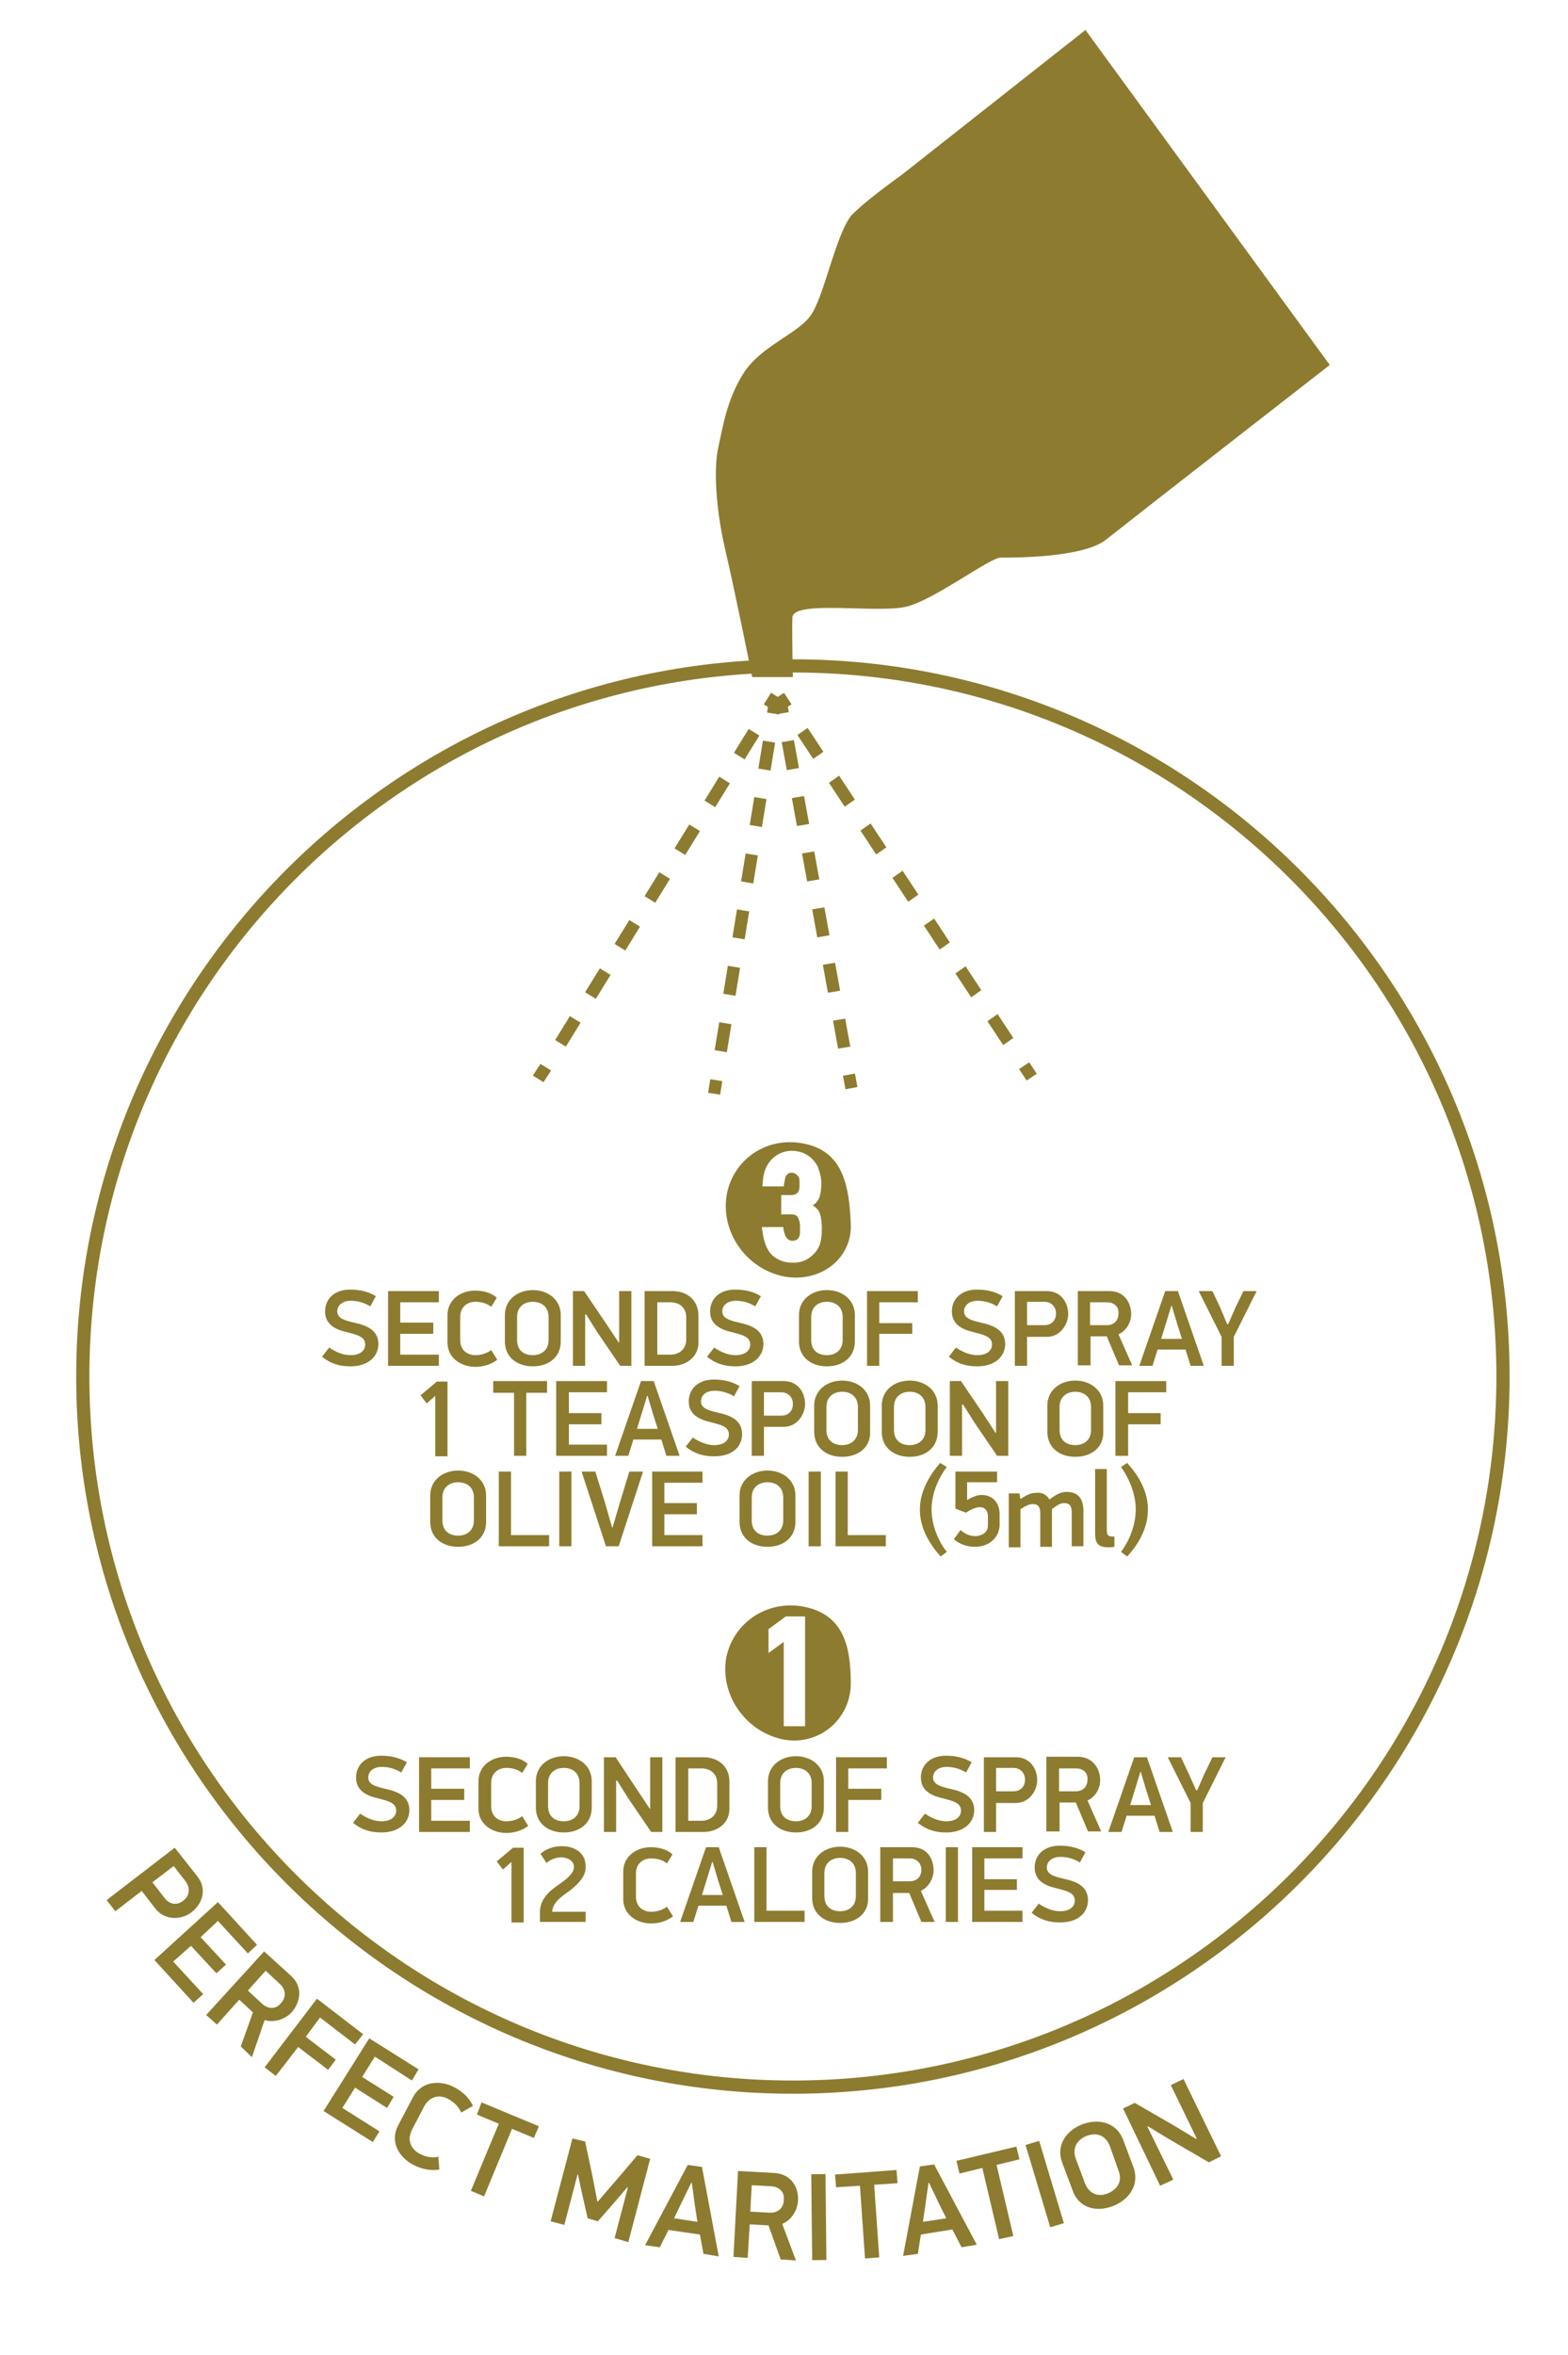 <?xml version="1.0" encoding="utf-8"?>
<!-- Generator: Adobe Illustrator 22.0.0, SVG Export Plug-In . SVG Version: 6.00 Build 0)  -->
<svg version="1.1" id="Layer_1" xmlns="http://www.w3.org/2000/svg" xmlns:xlink="http://www.w3.org/1999/xlink" x="0px" y="0px"
	 viewBox="0 0 308.7 463.3" style="enable-background:new 0 0 308.7 463.3;" xml:space="preserve">
<style type="text/css">
	.st0{fill:#8D7B2F;}
</style>
<g>
	
		<rect x="150.8" y="136.9" transform="matrix(0.53 -0.848 0.848 0.53 -45.642 193.892)" class="st0" width="2.7" height="2.4"/>
</g>
<g>
	<path class="st0" d="M111.4,205.9l-2.1-1.3l2.9-4.7l2.1,1.3L111.4,205.9z M117.3,196.5l-2.1-1.3l2.9-4.7l2.1,1.3L117.3,196.5z
		 M123.1,187l-2.1-1.3l2.9-4.7l2.1,1.3L123.1,187z M129,177.6l-2.1-1.3l2.9-4.7l2.1,1.3L129,177.6z M134.9,168.2l-2.1-1.3l2.9-4.7
		l2.1,1.3L134.9,168.2z M140.8,158.8l-2.1-1.3l2.9-4.7l2.1,1.3L140.8,158.8z M146.6,149.4l-2.1-1.3l2.9-4.7l2.1,1.3L146.6,149.4z"/>
</g>
<g>
	<polygon class="st0" points="107,212.9 104.9,211.6 106.4,209.3 108.5,210.6 	"/>
</g>
<g>
	
		<rect x="151.1" y="137.7" transform="matrix(0.153 -0.988 0.988 0.153 -8.146 268.399)" class="st0" width="2.8" height="2.4"/>
</g>
<g>
	<path class="st0" d="M143.1,207l-2.4-0.4l0.9-5.5l2.4,0.4L143.1,207z M144.8,195.9l-2.4-0.4l0.9-5.5l2.4,0.4L144.8,195.9z
		 M146.6,184.8l-2.4-0.4l0.9-5.5l2.4,0.4L146.6,184.8z M148.3,173.8l-2.4-0.4l0.9-5.5l2.4,0.4L148.3,173.8z M150,162.7l-2.4-0.4
		l0.9-5.5l2.4,0.4L150,162.7z M151.7,151.6l-2.4-0.4l0.9-5.5l2.4,0.4L151.7,151.6z"/>
</g>
<g>
	
		<rect x="139.4" y="212.5" transform="matrix(0.154 -0.988 0.988 0.154 -92.005 319.987)" class="st0" width="2.7" height="2.4"/>
</g>
<g>
	<polygon class="st0" points="152.9,140.5 152.4,137.8 154.8,137.4 155.3,140.1 	"/>
</g>
<g>
	<path class="st0" d="M165,206.3l-1-5.5l2.4-0.4l1,5.5L165,206.3z M163,195.3l-1-5.5l2.4-0.4l1,5.5L163,195.3z M160.9,184.4l-1-5.5
		l2.4-0.4l1,5.5L160.9,184.4z M158.9,173.4l-1-5.5l2.4-0.4l1,5.5L158.9,173.4z M156.9,162.5l-1-5.5l2.4-0.4l1,5.5L156.9,162.5z
		 M154.9,151.5l-1-5.5l2.4-0.4l1,5.5L154.9,151.5z"/>
</g>
<g>
	
		<rect x="166.2" y="211.5" transform="matrix(0.983 -0.182 0.182 0.983 -35.909 33.976)" class="st0" width="2.4" height="2.7"/>
</g>
<g>
	
		<rect x="152.9" y="136.8" transform="matrix(0.833 -0.553 0.553 0.833 -50.672 108.226)" class="st0" width="2.4" height="2.7"/>
</g>
<g>
	<path class="st0" d="M197.5,205.6l-3.1-4.7l2-1.4l3.1,4.7L197.5,205.6z M191.2,196.2l-3.1-4.7l2-1.4l3.1,4.7L191.2,196.2z
		 M185,186.8l-3.1-4.7l2-1.4l3.1,4.7L185,186.8z M178.8,177.4l-3.1-4.7l2-1.4l3.1,4.7L178.8,177.4z M172.5,168.1l-3.1-4.7l2-1.4
		l3.1,4.7L172.5,168.1z M166.3,158.7l-3.1-4.7l2-1.4l3.1,4.7L166.3,158.7z M160.1,149.3l-3.1-4.7l2-1.4l3.1,4.7L160.1,149.3z"/>
</g>
<g>
	
		<rect x="201.1" y="209.3" transform="matrix(0.833 -0.554 0.554 0.833 -82.842 147.381)" class="st0" width="2.4" height="2.7"/>
</g>
<g>
	<g>
		<path class="st0" d="M213.7,5.9l-36.3,28.6c0,0-7.2,5.1-9.9,8c-3.2,4.4-5.3,16.1-8,19.7c-2.7,3.6-9.7,5.9-13.1,11.2
			c-3.4,5.3-4.2,11.2-5,14.7c-0.8,3.5-0.7,11.1,1.4,20.1c2.1,9.1,5.3,25,5.3,25h8c0,0-0.2-8-0.1-11.7c0.1-3.6,17.2-0.7,22.6-2.2
			c5.5-1.4,16.1-9.5,18.4-9.6c2.2,0,16.1,0.1,20.7-3.5c9-7.1,43.2-33.7,43.2-33.7l0.9-0.7L213.7,5.9z"/>
	</g>
	<g>
		<path class="st0" d="M158.8,225.1c7.3,1.7,8.4,8.5,8.7,15.7c0.3,7.1-6.5,11.9-13.7,10.2c-7.3-1.8-12-9-10.7-16.1
			C144.5,227.7,151.5,223.3,158.8,225.1 M160.4,246.5c1-1.1,1.4-2.4,1.4-4.8c0-1.1-0.1-2.1-0.4-3c-0.2-0.6-0.7-1.1-1.4-1.6
			c0.7-0.3,1.2-1.1,1.4-1.8c0.2-0.7,0.3-1.5,0.3-2.5c0-1-0.2-1.9-0.5-2.7c-0.3-1-0.8-1.6-1.4-2.2c-0.5-0.5-1.1-0.8-1.7-1.1
			c-0.6-0.2-1.3-0.4-2.2-0.4c-2.7,0-4.9,1.9-5.5,4.5c-0.2,0.8-0.2,1.6-0.3,2.5h4.2c0-0.3,0.3-1.6,0.3-1.8c0.3-0.6,0.7-0.9,1.2-0.9
			c0.7,0,1.1,0.4,1.4,0.8c0.1,0.1,0.2,0.5,0.2,0.9v0.6v0.4c0,1.1-0.5,1.7-1.7,1.7h-1.9v3.8h2c0.9,0,1.3,0.4,1.5,1.1
			c0.1,0.3,0.2,0.7,0.2,1.2v1.2c0,1.2-0.6,1.7-1.5,1.7c-1.4,0-1.7-1.8-1.8-2.7h-4.2c0.2,1.9,0.6,4.3,2.2,5.7
			c1.1,0.9,2.4,1.3,3.7,1.3C157.9,248.5,159.3,247.7,160.4,246.5"/>
	</g>
	<g>
		<path class="st0" d="M158.8,316.2c7.3,1.7,8.7,7.8,8.7,15c0,7.1-6.5,12.6-13.8,10.9c-7.3-1.8-12-9-10.7-16.1
			C144.5,318.9,151.5,314.5,158.8,316.2 M158.5,339.6V318h-3.8l-3.4,2.5v4.7l3-2.2v16.6H158.5z"/>
	</g>
	<g>
		<path class="st0" d="M69,268.8c-2.1,0-3.9-0.5-5.6-1.9l1.4-1.8c1.3,0.9,2.8,1.5,4.2,1.5c1.9,0,2.9-0.9,2.9-2.1
			c0-1.6-1.7-1.9-3.5-2.4c-2.3-0.5-4.4-1.5-4.4-4.1c0-2.5,1.9-4.3,4.9-4.3c1.7,0,3.5,0.3,5.1,1.3l-1.1,2c-1.3-0.8-2.6-1.1-3.9-1.1
			c-1.3,0-2.6,0.7-2.6,2.1c0,1.4,1.6,1.8,3.3,2.2c2.8,0.6,4.8,1.6,4.8,4.3C74.4,267.2,72.1,268.8,69,268.8"/>
	</g>
	<g>
		<polygon class="st0" points="76.4,254 86.4,254 86.4,256.2 78.8,256.2 78.8,260.2 85.3,260.2 85.3,262.4 78.8,262.4 78.8,266.5 
			86.4,266.5 86.4,268.7 76.4,268.7 		"/>
	</g>
	<g>
		<path class="st0" d="M96.7,257.1c-0.8-0.7-2-1-3.1-1c-1.5,0-3,0.9-3,3v4.5c0,2.2,1.6,3,3,3c1,0,2.2-0.3,3.1-1l1.2,1.9
			c-1,0.8-2.6,1.4-4.3,1.4c-2.8,0-5.5-1.7-5.5-4.8v-5.4c0-3,2.6-4.8,5.4-4.8c1.6,0,3.2,0.4,4.3,1.4L96.7,257.1z"/>
	</g>
	<g>
		<path class="st0" d="M104.9,268.8c-3.1,0-5.5-1.8-5.5-4.9v-5.2c0-3,2.5-4.9,5.5-4.9c3,0,5.5,1.9,5.5,4.9v5.2
			C110.4,267,108,268.8,104.9,268.8 M108,259.1c0-2.1-1.5-3-3.1-3c-1.6,0-3.1,0.9-3.1,3v4.5c0,2.2,1.5,3,3.1,3c1.6,0,3.1-0.9,3.1-3
			V259.1z"/>
	</g>
	<g>
		<polygon class="st0" points="115.2,258.6 115.2,268.7 112.8,268.7 112.8,254 115,254 119.4,260.5 121.8,264.1 121.9,264.1 
			121.9,254 124.3,254 124.3,268.7 122.1,268.7 117.6,262.1 115.4,258.6 		"/>
	</g>
	<g>
		<path class="st0" d="M132.4,268.7h-5.5V254h5.5c2.8,0,5.1,1.7,5.1,4.8v5.2C137.6,266.9,135.1,268.7,132.4,268.7 M135.1,259.2
			c0-2.2-1.6-3-3.1-3h-2.6v10.3h2.6c1.4,0,3.1-0.8,3.1-3V259.2z"/>
	</g>
	<g>
		<path class="st0" d="M144.8,268.8c-2.1,0-3.9-0.5-5.6-1.9l1.4-1.8c1.3,0.9,2.8,1.5,4.2,1.5c1.9,0,2.9-0.9,2.9-2.1
			c0-1.6-1.7-1.9-3.5-2.4c-2.3-0.5-4.4-1.5-4.4-4.1c0-2.5,1.9-4.3,4.9-4.3c1.7,0,3.5,0.3,5.1,1.3l-1.1,2c-1.3-0.8-2.6-1.1-3.9-1.1
			c-1.3,0-2.6,0.7-2.6,2.1c0,1.4,1.6,1.8,3.3,2.2c2.8,0.6,4.8,1.6,4.8,4.3C150.2,267.2,147.9,268.8,144.8,268.8"/>
	</g>
	<g>
		<path class="st0" d="M162.8,268.8c-3.1,0-5.5-1.8-5.5-4.9v-5.2c0-3,2.5-4.9,5.5-4.9c3,0,5.5,1.9,5.5,4.9v5.2
			C168.3,267,165.9,268.8,162.8,268.8 M165.9,259.1c0-2.1-1.5-3-3.1-3c-1.6,0-3.1,0.9-3.1,3v4.5c0,2.2,1.5,3,3.1,3
			c1.6,0,3.1-0.9,3.1-3V259.1z"/>
	</g>
	<g>
		<polygon class="st0" points="173.1,260.3 179.6,260.3 179.6,262.4 173.1,262.4 173.1,268.7 170.7,268.7 170.7,254 180.7,254 
			180.7,256.2 173.1,256.2 		"/>
	</g>
	<g>
		<path class="st0" d="M192.4,268.8c-2.1,0-3.9-0.5-5.6-1.9l1.4-1.8c1.3,0.9,2.8,1.5,4.2,1.5c1.9,0,2.9-0.9,2.9-2.1
			c0-1.6-1.7-1.9-3.5-2.4c-2.3-0.5-4.4-1.5-4.4-4.1c0-2.5,1.9-4.3,4.9-4.3c1.7,0,3.5,0.3,5.1,1.3l-1.1,2c-1.3-0.8-2.6-1.1-3.9-1.1
			c-1.3,0-2.6,0.7-2.6,2.1c0,1.4,1.6,1.8,3.3,2.2c2.8,0.6,4.8,1.6,4.8,4.3C197.8,267.2,195.5,268.8,192.4,268.8"/>
	</g>
	<g>
		<path class="st0" d="M206.1,254c2.9,0,4.2,2.4,4.2,4.5c0,2.1-1.6,4.5-4.2,4.5h-3.9v5.7h-2.4V254H206.1z M202.2,260.7h3.4
			c1.4,0,2.3-0.9,2.3-2.3c0-1.3-0.9-2.3-2.3-2.3h-3.4V260.7z"/>
	</g>
	<g>
		<path class="st0" d="M222.7,258.5c0,1.6-0.9,3.3-2.5,4l2.7,6.1h-2.6l-2.4-5.7h-3.2v5.7h-2.5V254h6.3
			C221.4,254,222.7,256.4,222.7,258.5 M217.9,256.2h-3.3v4.5h3.3c1.4,0,2.3-0.9,2.3-2.3C220.3,257.1,219.4,256.2,217.9,256.2"/>
	</g>
	<g>
		<path class="st0" d="M233.4,265.5h-5.5l-1,3.2h-2.6l5.1-14.7h2.5l5.1,14.7h-2.6L233.4,265.5z M228.6,263.4h4.1l-0.9-2.8l-1.1-3.7
			h-0.1l-1.1,3.6L228.6,263.4z"/>
	</g>
	<g>
		<polygon class="st0" points="241.8,260.5 243.2,257.3 244.8,254 247.4,254 242.9,263 242.9,268.7 240.5,268.7 240.5,263 236,254 
			238.7,254 240.3,257.4 241.6,260.5 		"/>
	</g>
	<g>
		<path class="st0" d="M85.7,286.4v-11.8l-1.7,1.5l-1.2-1.6c0.7-0.6,2.5-2.1,3.2-2.7h2.1v14.7H85.7z"/>
	</g>
	<g>
		<polygon class="st0" points="103.6,274 103.6,286.4 101.2,286.4 101.2,274 97.1,274 97.1,271.7 107.7,271.7 107.7,274 		"/>
	</g>
	<g>
		<polygon class="st0" points="109.5,271.7 119.5,271.7 119.5,273.9 112,273.9 112,278 118.4,278 118.4,280.2 112,280.2 112,284.2 
			119.5,284.2 119.5,286.4 109.5,286.4 		"/>
	</g>
	<g>
		<path class="st0" d="M130.2,283.2h-5.5l-1,3.2h-2.6l5.1-14.7h2.5l5.1,14.7h-2.6L130.2,283.2z M125.4,281.1h4.1l-0.9-2.8l-1.1-3.7
			h-0.1l-1.1,3.6L125.4,281.1z"/>
	</g>
	<g>
		<path class="st0" d="M140.6,286.5c-2.1,0-3.9-0.5-5.6-1.9l1.4-1.8c1.3,0.9,2.8,1.5,4.2,1.5c1.9,0,2.9-0.9,2.9-2.1
			c0-1.6-1.7-1.9-3.5-2.4c-2.3-0.5-4.4-1.5-4.4-4.1c0-2.5,1.9-4.3,4.9-4.3c1.7,0,3.5,0.3,5.1,1.3l-1.1,2c-1.3-0.8-2.6-1.1-3.9-1.1
			c-1.3,0-2.6,0.7-2.6,2.1c0,1.4,1.6,1.8,3.3,2.2c2.8,0.6,4.8,1.6,4.8,4.3C146,285,143.8,286.5,140.6,286.5"/>
	</g>
	<g>
		<path class="st0" d="M154.3,271.7c2.9,0,4.2,2.4,4.2,4.5c0,2.1-1.6,4.5-4.2,4.5h-3.9v5.7H148v-14.7H154.3z M150.4,278.5h3.4
			c1.4,0,2.3-0.9,2.3-2.3c0-1.3-0.9-2.3-2.3-2.3h-3.4V278.5z"/>
	</g>
	<g>
		<path class="st0" d="M165.8,286.6c-3.1,0-5.5-1.8-5.5-4.9v-5.2c0-3,2.5-4.9,5.5-4.9c3,0,5.5,1.9,5.5,4.9v5.2
			C171.4,284.8,168.9,286.6,165.8,286.6 M168.9,276.8c0-2.1-1.5-3-3.1-3c-1.6,0-3.1,0.9-3.1,3v4.5c0,2.2,1.5,3,3.1,3
			c1.6,0,3.1-0.9,3.1-3V276.8z"/>
	</g>
	<g>
		<path class="st0" d="M179.1,286.6c-3.1,0-5.5-1.8-5.5-4.9v-5.2c0-3,2.5-4.9,5.5-4.9c3,0,5.5,1.9,5.5,4.9v5.2
			C184.6,284.8,182.2,286.6,179.1,286.6 M182.2,276.8c0-2.1-1.5-3-3.1-3c-1.6,0-3.1,0.9-3.1,3v4.5c0,2.2,1.5,3,3.1,3
			c1.6,0,3.1-0.9,3.1-3V276.8z"/>
	</g>
	<g>
		<polygon class="st0" points="189.4,276.3 189.4,286.4 187,286.4 187,271.7 189.2,271.7 193.6,278.2 196,281.9 196.1,281.9 
			196.1,271.7 198.5,271.7 198.5,286.4 196.3,286.4 191.8,279.8 189.6,276.3 		"/>
	</g>
	<g>
		<path class="st0" d="M211.7,286.6c-3.1,0-5.5-1.8-5.5-4.9v-5.2c0-3,2.5-4.9,5.5-4.9c3,0,5.5,1.9,5.5,4.9v5.2
			C217.3,284.8,214.8,286.6,211.7,286.6 M214.8,276.8c0-2.1-1.5-3-3.1-3c-1.6,0-3.1,0.9-3.1,3v4.5c0,2.2,1.5,3,3.1,3
			c1.6,0,3.1-0.9,3.1-3V276.8z"/>
	</g>
	<g>
		<polygon class="st0" points="222.1,278 228.5,278 228.5,280.2 222.1,280.2 222.1,286.4 219.6,286.4 219.6,271.7 229.6,271.7 
			229.6,273.9 222.1,273.9 		"/>
	</g>
	<g>
		<path class="st0" d="M90.2,304.3c-3.1,0-5.5-1.8-5.5-4.9v-5.2c0-3,2.5-4.9,5.5-4.9c3,0,5.5,1.9,5.5,4.9v5.2
			C95.7,302.5,93.3,304.3,90.2,304.3 M93.3,294.6c0-2.1-1.5-3-3.1-3c-1.6,0-3.1,0.9-3.1,3v4.5c0,2.2,1.5,3,3.1,3
			c1.6,0,3.1-0.9,3.1-3V294.6z"/>
	</g>
	<g>
		<polygon class="st0" points="98.2,304.2 98.2,289.5 100.6,289.5 100.6,302 108.1,302 108.1,304.2 		"/>
	</g>
	<g>
		<rect x="110.1" y="289.5" class="st0" width="2.4" height="14.7"/>
	</g>
	<g>
		<polygon class="st0" points="120.6,300.5 122.1,295.4 123.9,289.5 126.6,289.5 121.8,304.2 119.3,304.2 114.5,289.5 117.2,289.5 
			119.1,295.6 120.5,300.5 		"/>
	</g>
	<g>
		<polygon class="st0" points="128.4,289.5 138.3,289.5 138.3,291.7 130.8,291.7 130.8,295.7 137.2,295.7 137.2,297.9 130.8,297.9 
			130.8,302 138.3,302 138.3,304.2 128.4,304.2 		"/>
	</g>
	<g>
		<path class="st0" d="M151.1,304.3c-3.1,0-5.5-1.8-5.5-4.9v-5.2c0-3,2.5-4.9,5.5-4.9c3,0,5.5,1.9,5.5,4.9v5.2
			C156.6,302.5,154.2,304.3,151.1,304.3 M154.2,294.6c0-2.1-1.5-3-3.1-3c-1.6,0-3.1,0.9-3.1,3v4.5c0,2.2,1.5,3,3.1,3
			c1.6,0,3.1-0.9,3.1-3V294.6z"/>
	</g>
	<g>
		<rect x="159.2" y="289.5" class="st0" width="2.4" height="14.7"/>
	</g>
	<g>
		<polygon class="st0" points="164.5,304.2 164.5,289.5 166.9,289.5 166.9,302 174.4,302 174.4,304.2 		"/>
	</g>
	<g>
		<path class="st0" d="M185.2,306.2c-2.2-2.4-4.1-5.6-4.1-9.2c0-3.6,1.9-6.8,4-9.2l1.3,0.8c-1.9,2.5-3,5.6-3,8.3c0,3,1.2,6.1,3,8.4
			L185.2,306.2z"/>
	</g>
	<g>
		<path class="st0" d="M192,304.3c-1.8,0-3.2-0.6-4.2-1.5l1.3-1.8c0.9,0.8,1.9,1.2,2.9,1.2c0.8,0,2.5-0.4,2.5-2.1v-1.8
			c0-1.2-0.7-1.8-1.6-1.8c-0.9,0-2.2,0.7-2.7,1.1l-2.1-0.8v-7.3h8.2v2.1h-5.9v3.5c1-0.6,2-1,2.8-1c2.3,0,3.6,1.6,3.6,3.8v2.3
			C196.6,302.8,194.4,304.3,192,304.3"/>
	</g>
	<g>
		<path class="st0" d="M206.6,295c1.7-1.3,2.6-1.5,3.4-1.5c2.2,0,3.3,1.3,3.3,3.7v7H211v-6.7c0-1.3-0.5-1.8-1.5-1.8
			c-0.7,0-1.4,0.4-2.4,1.2c0,0.3,0,0.5,0,0.9v6.5h-2.3v-6.7c0-1.3-0.6-1.7-1.4-1.7c-0.8,0-1.4,0.3-2.5,1v7.5h-2.3v-10.6h2.1l0.2,1.1
			c1.5-1,2.3-1.2,3-1.2C205.2,293.5,206.1,294.1,206.6,295"/>
	</g>
	<g>
		<path class="st0" d="M217.9,301.1c0,1,0.3,1.2,1.5,1.2l0,2c-0.4,0.1-0.8,0.1-1.2,0.1c-2.3,0-2.6-1.1-2.6-2.9v-12.5h2.3V301.1z"/>
	</g>
	<g>
		<path class="st0" d="M221.9,306.2l-1.2-0.9c1.8-2.4,2.9-5.5,2.9-8.4c0-2.7-1.1-5.8-2.9-8.3l1.2-0.8c2.2,2.4,4.1,5.5,4.1,9.2
			C226,300.6,224.1,303.9,221.9,306.2"/>
	</g>
	<g>
		<path class="st0" d="M75.1,360.5c-2.1,0-3.9-0.5-5.6-1.9l1.4-1.8c1.3,0.9,2.8,1.5,4.2,1.5c1.9,0,2.9-0.9,2.9-2.1
			c0-1.6-1.7-1.9-3.5-2.4c-2.3-0.5-4.4-1.5-4.4-4.1c0-2.5,1.9-4.3,4.9-4.3c1.7,0,3.5,0.3,5.1,1.3l-1.1,2c-1.3-0.8-2.6-1.1-3.9-1.1
			c-1.3,0-2.6,0.7-2.6,2.1c0,1.4,1.6,1.8,3.3,2.2c2.8,0.6,4.8,1.6,4.8,4.3C80.5,358.9,78.2,360.5,75.1,360.5"/>
	</g>
	<g>
		<polygon class="st0" points="82.5,345.7 92.5,345.7 92.5,347.9 84.9,347.9 84.9,351.9 91.4,351.9 91.4,354.1 84.9,354.1 
			84.9,358.2 92.5,358.2 92.5,360.4 82.5,360.4 		"/>
	</g>
	<g>
		<path class="st0" d="M102.8,348.8c-0.8-0.7-2-1-3.1-1c-1.5,0-3,0.9-3,3v4.5c0,2.2,1.6,3,3,3c1,0,2.2-0.3,3.1-1l1.2,1.9
			c-1,0.8-2.6,1.4-4.3,1.4c-2.8,0-5.5-1.7-5.5-4.8v-5.4c0-3,2.6-4.8,5.4-4.8c1.6,0,3.2,0.4,4.3,1.4L102.8,348.8z"/>
	</g>
	<g>
		<path class="st0" d="M111,360.5c-3.1,0-5.5-1.8-5.5-4.9v-5.2c0-3,2.5-4.9,5.5-4.9c3,0,5.5,1.9,5.5,4.9v5.2
			C116.5,358.7,114.1,360.5,111,360.5 M114.1,350.8c0-2.1-1.5-3-3.1-3c-1.6,0-3.1,0.9-3.1,3v4.5c0,2.2,1.5,3,3.1,3
			c1.6,0,3.1-0.9,3.1-3V350.8z"/>
	</g>
	<g>
		<polygon class="st0" points="121.3,350.3 121.3,360.4 118.9,360.4 118.9,345.7 121.2,345.7 125.5,352.2 127.9,355.8 128,355.8 
			128,345.7 130.4,345.7 130.4,360.4 128.2,360.4 123.7,353.8 121.5,350.3 		"/>
	</g>
	<g>
		<path class="st0" d="M138.5,360.4H133v-14.7h5.5c2.8,0,5.1,1.7,5.1,4.8v5.2C143.7,358.6,141.3,360.4,138.5,360.4 M141.2,350.9
			c0-2.2-1.6-3-3.1-3h-2.6v10.3h2.6c1.4,0,3.1-0.8,3.1-3V350.9z"/>
	</g>
	<g>
		<path class="st0" d="M156.7,360.5c-3.1,0-5.5-1.8-5.5-4.9v-5.2c0-3,2.5-4.9,5.5-4.9c3,0,5.5,1.9,5.5,4.9v5.2
			C162.2,358.7,159.8,360.5,156.7,360.5 M159.8,350.8c0-2.1-1.5-3-3.1-3c-1.6,0-3.1,0.9-3.1,3v4.5c0,2.2,1.5,3,3.1,3
			c1.6,0,3.1-0.9,3.1-3V350.8z"/>
	</g>
	<g>
		<polygon class="st0" points="167,351.9 173.5,351.9 173.5,354.1 167,354.1 167,360.4 164.6,360.4 164.6,345.7 174.6,345.7 
			174.6,347.9 167,347.9 		"/>
	</g>
	<g>
		<path class="st0" d="M186.3,360.5c-2.1,0-3.9-0.5-5.6-1.9l1.4-1.8c1.3,0.9,2.8,1.5,4.2,1.5c1.9,0,2.9-0.9,2.9-2.1
			c0-1.6-1.7-1.9-3.5-2.4c-2.3-0.5-4.4-1.5-4.4-4.1c0-2.5,1.9-4.3,4.9-4.3c1.7,0,3.5,0.3,5.1,1.3l-1.1,2c-1.3-0.8-2.6-1.1-3.9-1.1
			c-1.3,0-2.6,0.7-2.6,2.1c0,1.4,1.6,1.8,3.3,2.2c2.8,0.6,4.8,1.6,4.8,4.3C191.7,358.9,189.4,360.5,186.3,360.5"/>
	</g>
	<g>
		<path class="st0" d="M200,345.7c2.9,0,4.2,2.4,4.2,4.5c0,2.1-1.6,4.5-4.2,4.5h-3.9v5.7h-2.4v-14.7H200z M196.1,352.4h3.4
			c1.4,0,2.3-0.9,2.3-2.3c0-1.3-0.9-2.3-2.3-2.3h-3.4V352.4z"/>
	</g>
	<g>
		<path class="st0" d="M216.6,350.2c0,1.6-0.9,3.3-2.5,4l2.7,6.1h-2.6l-2.4-5.7h-3.2v5.7H206v-14.7h6.3
			C215.3,345.7,216.6,348.1,216.6,350.2 M211.8,347.9h-3.3v4.5h3.3c1.4,0,2.3-0.9,2.3-2.3C214.2,348.8,213.3,347.9,211.8,347.9"/>
	</g>
	<g>
		<path class="st0" d="M227.3,357.2h-5.5l-1,3.2h-2.6l5.1-14.7h2.5l5.1,14.7h-2.6L227.3,357.2z M222.5,355.1h4.1l-0.9-2.8l-1.1-3.7
			h-0.1l-1.1,3.6L222.5,355.1z"/>
	</g>
	<g>
		<polygon class="st0" points="235.7,352.2 237.1,349 238.7,345.7 241.3,345.7 236.8,354.7 236.8,360.4 234.4,360.4 234.4,354.7 
			229.9,345.7 232.5,345.7 234.1,349.1 235.5,352.2 		"/>
	</g>
	<g>
		<path class="st0" d="M100.7,378.1v-11.8l-1.7,1.5l-1.2-1.6c0.7-0.6,2.5-2.1,3.2-2.7h2.1v14.7H100.7z"/>
	</g>
	<g>
		<path class="st0" d="M112.5,371.7c-1.4,1.1-3.6,2.2-3.8,4.4h6.6v2h-9v-1.9c0-2.4,1.6-4,3.5-5.3c1.6-1.1,3.2-2.3,3.2-3.6
			c0-1.2-1.2-1.9-2.5-1.9c-1.1,0-2.1,0.4-2.9,1.1l-1.2-1.8c1-0.9,2.5-1.5,4.2-1.5c2.3,0,4.7,1.1,4.7,4
			C115.4,369.1,113.8,370.6,112.5,371.7"/>
	</g>
	<g>
		<path class="st0" d="M131.3,366.6c-0.8-0.7-2-1-3.1-1c-1.5,0-3,0.9-3,3v4.5c0,2.2,1.6,3,3,3c1,0,2.2-0.3,3.1-1l1.2,1.9
			c-1,0.8-2.6,1.4-4.3,1.4c-2.8,0-5.5-1.7-5.5-4.8v-5.4c0-3,2.6-4.8,5.4-4.8c1.6,0,3.2,0.4,4.3,1.4L131.3,366.6z"/>
	</g>
	<g>
		<path class="st0" d="M143,374.9h-5.5l-1,3.2h-2.6l5.1-14.7h2.5l5.1,14.7H144L143,374.9z M138.2,372.8h4.1l-0.9-2.8l-1.1-3.7h-0.1
			l-1.1,3.6L138.2,372.8z"/>
	</g>
	<g>
		<polygon class="st0" points="148.5,378.1 148.5,363.4 150.9,363.4 150.9,375.9 158.4,375.9 158.4,378.1 		"/>
	</g>
	<g>
		<path class="st0" d="M165.4,378.3c-3.1,0-5.5-1.8-5.5-4.9v-5.2c0-3,2.5-4.9,5.5-4.9c3,0,5.5,1.9,5.5,4.9v5.2
			C171,376.5,168.5,378.3,165.4,378.3 M168.5,368.5c0-2.1-1.5-3-3.1-3c-1.6,0-3.1,0.9-3.1,3v4.5c0,2.2,1.5,3,3.1,3
			c1.6,0,3.1-0.9,3.1-3V368.5z"/>
	</g>
	<g>
		<path class="st0" d="M183.8,367.9c0,1.6-0.9,3.3-2.5,4.1l2.7,6.1h-2.6l-2.4-5.7h-3.2v5.7h-2.5v-14.7h6.3
			C182.6,363.4,183.8,365.8,183.8,367.9 M179.1,365.6h-3.3v4.5h3.3c1.4,0,2.3-0.9,2.3-2.3C181.4,366.6,180.5,365.6,179.1,365.6"/>
	</g>
	<g>
		<rect x="186.2" y="363.4" class="st0" width="2.4" height="14.7"/>
	</g>
	<g>
		<polygon class="st0" points="191.4,363.4 201.3,363.4 201.3,365.6 193.8,365.6 193.8,369.7 200.2,369.7 200.2,371.8 193.8,371.8 
			193.8,375.9 201.3,375.9 201.3,378.1 191.4,378.1 		"/>
	</g>
	<g>
		<path class="st0" d="M208.7,378.2c-2.1,0-3.9-0.5-5.6-1.9l1.4-1.8c1.3,0.9,2.8,1.5,4.2,1.5c1.9,0,2.9-0.9,2.9-2.1
			c0-1.6-1.7-1.9-3.5-2.4c-2.3-0.5-4.4-1.5-4.4-4.1c0-2.5,1.9-4.3,4.9-4.3c1.7,0,3.5,0.3,5.1,1.3l-1.1,2c-1.3-0.8-2.6-1.1-3.9-1.1
			c-1.3,0-2.6,0.7-2.6,2.1c0,1.4,1.6,1.8,3.3,2.2c2.8,0.6,4.8,1.6,4.8,4.3C214.1,376.7,211.8,378.2,208.7,378.2"/>
	</g>
	<g>
		<path class="st0" d="M38.9,369.2c2,2.6,0.8,5.5-1.2,7c-1.9,1.5-5.2,1.7-7.1-0.7l-2.7-3.5l-5.2,4l-1.7-2.2l13.4-10.3L38.9,369.2z
			 M30,370.3l2.4,3.1c1,1.3,2.5,1.5,3.7,0.5c1.2-0.9,1.4-2.4,0.5-3.7l-2.4-3.1L30,370.3z"/>
	</g>
	<g>
		<polygon class="st0" points="42.9,374.2 50.6,382.6 48.8,384.3 42.9,377.9 39.5,381.1 44.5,386.5 42.6,388.2 37.6,382.8 
			34.1,385.9 40,392.3 38.1,394 30.4,385.6 		"/>
	</g>
	<g>
		<path class="st0" d="M57.4,395.9c-1.2,1.3-3.4,2.1-5.3,1.5l-2.5,7.3l-2.2-2.1l2.4-6.7l-2.7-2.5l-4.4,4.9l-2.1-1.9l11.4-12.5
			l5.4,4.9C59.8,391.1,59,394.1,57.4,395.9 M55.1,390.3l-2.8-2.6l-3.5,3.9l2.8,2.6c1.2,1.1,2.7,1.1,3.7-0.1
			C56.4,392.9,56.3,391.4,55.1,390.3"/>
	</g>
	<g>
		<polygon class="st0" points="60.2,400.7 66.1,405.2 64.6,407.2 58.7,402.7 54.3,408.4 52.1,406.7 62.4,393.2 71.5,400.2 
			69.9,402.2 63,396.9 		"/>
	</g>
	<g>
		<polygon class="st0" points="72.7,401 82.4,407.1 81.1,409.3 73.8,404.6 71.3,408.6 77.5,412.5 76.2,414.7 69.9,410.7 67.4,414.7 
			74.7,419.3 73.4,421.4 63.7,415.3 		"/>
	</g>
	<g>
		<path class="st0" d="M90.8,415.6c-0.5-1.2-1.5-2.1-2.6-2.7c-1.5-0.8-3.5-0.7-4.7,1.5l-2.4,4.6c-1.1,2.2,0,3.9,1.5,4.7
			c1.1,0.6,2.4,0.9,3.7,0.6l0.2,2.5c-1.4,0.3-3.4,0-5.1-0.9c-2.9-1.5-4.7-4.6-3-7.8l2.9-5.5c1.6-3.1,5.2-3.5,8.1-2
			c1.7,0.9,3,2.1,3.7,3.7L90.8,415.6z"/>
	</g>
	<g>
		<polygon class="st0" points="100.8,418.8 95.3,432.1 92.7,431 98.2,417.8 93.9,416 94.8,413.6 106.1,418.3 105.1,420.6 		"/>
	</g>
	<g>
		<polygon class="st0" points="123.5,430.3 121.2,433 117.7,437 115.7,436.4 114.6,431.6 113.8,427.8 113.7,427.8 111.1,437.7 
			108.4,437 112.7,420.7 115.2,421.3 116.7,428.4 117.6,433.1 117.7,433.1 120.9,429.4 125.5,424 128,424.7 123.7,441.1 121,440.3 
			123.6,430.4 		"/>
	</g>
	<g>
		<path class="st0" d="M137.8,439.6l-6.2-0.9l-1.7,3.4l-2.9-0.4l8.4-15.8l2.8,0.4l3.3,17.6l-3-0.5L137.8,439.6z M132.7,436.4
			l4.6,0.7l-0.5-3.3l-0.6-4.4l-0.1,0l-1.9,3.9L132.7,436.4z"/>
	</g>
	<g>
		<path class="st0" d="M157.1,433c-0.1,1.8-1.3,3.8-3.1,4.5l2.7,7.2l-3-0.2l-2.4-6.7l-3.7-0.2l-0.4,6.6l-2.8-0.2l0.9-16.9l7.3,0.4
			C156,427.8,157.3,430.6,157.1,433 M151.8,430.1l-3.8-0.2l-0.3,5.2l3.8,0.2c1.6,0.1,2.8-0.9,2.8-2.5
			C154.5,431.3,153.5,430.2,151.8,430.1"/>
	</g>
	<g>
		
			<rect x="159.8" y="427.7" transform="matrix(1 -1.063978e-02 1.063978e-02 1 -4.632 1.739)" class="st0" width="2.8" height="16.9"/>
	</g>
	<g>
		<polygon class="st0" points="172.1,429.8 173.1,444.1 170.3,444.3 169.3,430 164.6,430.3 164.4,427.8 176.5,426.9 176.7,429.5 		
			"/>
	</g>
	<g>
		<path class="st0" d="M187.5,438.6l-6.2,1l-0.6,3.8l-2.9,0.4l3.3-17.6l2.8-0.4l8.4,15.8l-3,0.5L187.5,438.6z M181.7,437.1l4.6-0.7
			l-1.5-3l-1.9-4l-0.1,0l-0.6,4.3L181.7,437.1z"/>
	</g>
	<g>
		<polygon class="st0" points="196.2,425.9 199.5,439.9 196.7,440.5 193.4,426.5 188.9,427.6 188.3,425.1 200.1,422.3 200.7,424.8 
					"/>
	</g>
	<g>
		
			<rect x="204.4" y="420.9" transform="matrix(0.958 -0.288 0.288 0.958 -115.132 77.624)" class="st0" width="2.8" height="16.9"/>
	</g>
	<g>
		<path class="st0" d="M219.1,434c-3.4,1.3-6.7,0.3-7.9-3l-2.1-5.6c-1.2-3.3,0.7-6.2,4-7.5c3.3-1.2,6.7-0.3,8,3l2.1,5.6
			C224.3,429.8,222.4,432.7,219.1,434 M218.5,422.2c-0.9-2.3-2.8-2.7-4.6-2c-1.7,0.7-2.9,2.2-2.1,4.5l1.8,4.8c0.9,2.3,2.8,2.7,4.5,2
			c1.7-0.7,3-2.2,2.1-4.5L218.5,422.2z"/>
	</g>
	<g>
		<polygon class="st0" points="225.9,418.4 231,428.8 228.4,430 221.1,414.8 223.4,413.7 231.2,418.2 235.5,420.8 235.6,420.7 
			230.5,410.2 233,409 240.4,424.2 238,425.4 230.1,420.8 226,418.3 		"/>
	</g>
	<g>
		<path class="st0" d="M156.1,411.9C78.3,411.9,15,348.6,15,270.8c0-77.8,63.3-141.1,141.1-141.1S297.2,193,297.2,270.8
			C297.2,348.6,233.9,411.9,156.1,411.9z M156.1,132.3c-76.4,0-138.5,62.1-138.5,138.5s62.1,138.5,138.5,138.5
			c76.4,0,138.5-62.1,138.5-138.5S232.5,132.3,156.1,132.3z"/>
	</g>
</g>
</svg>
